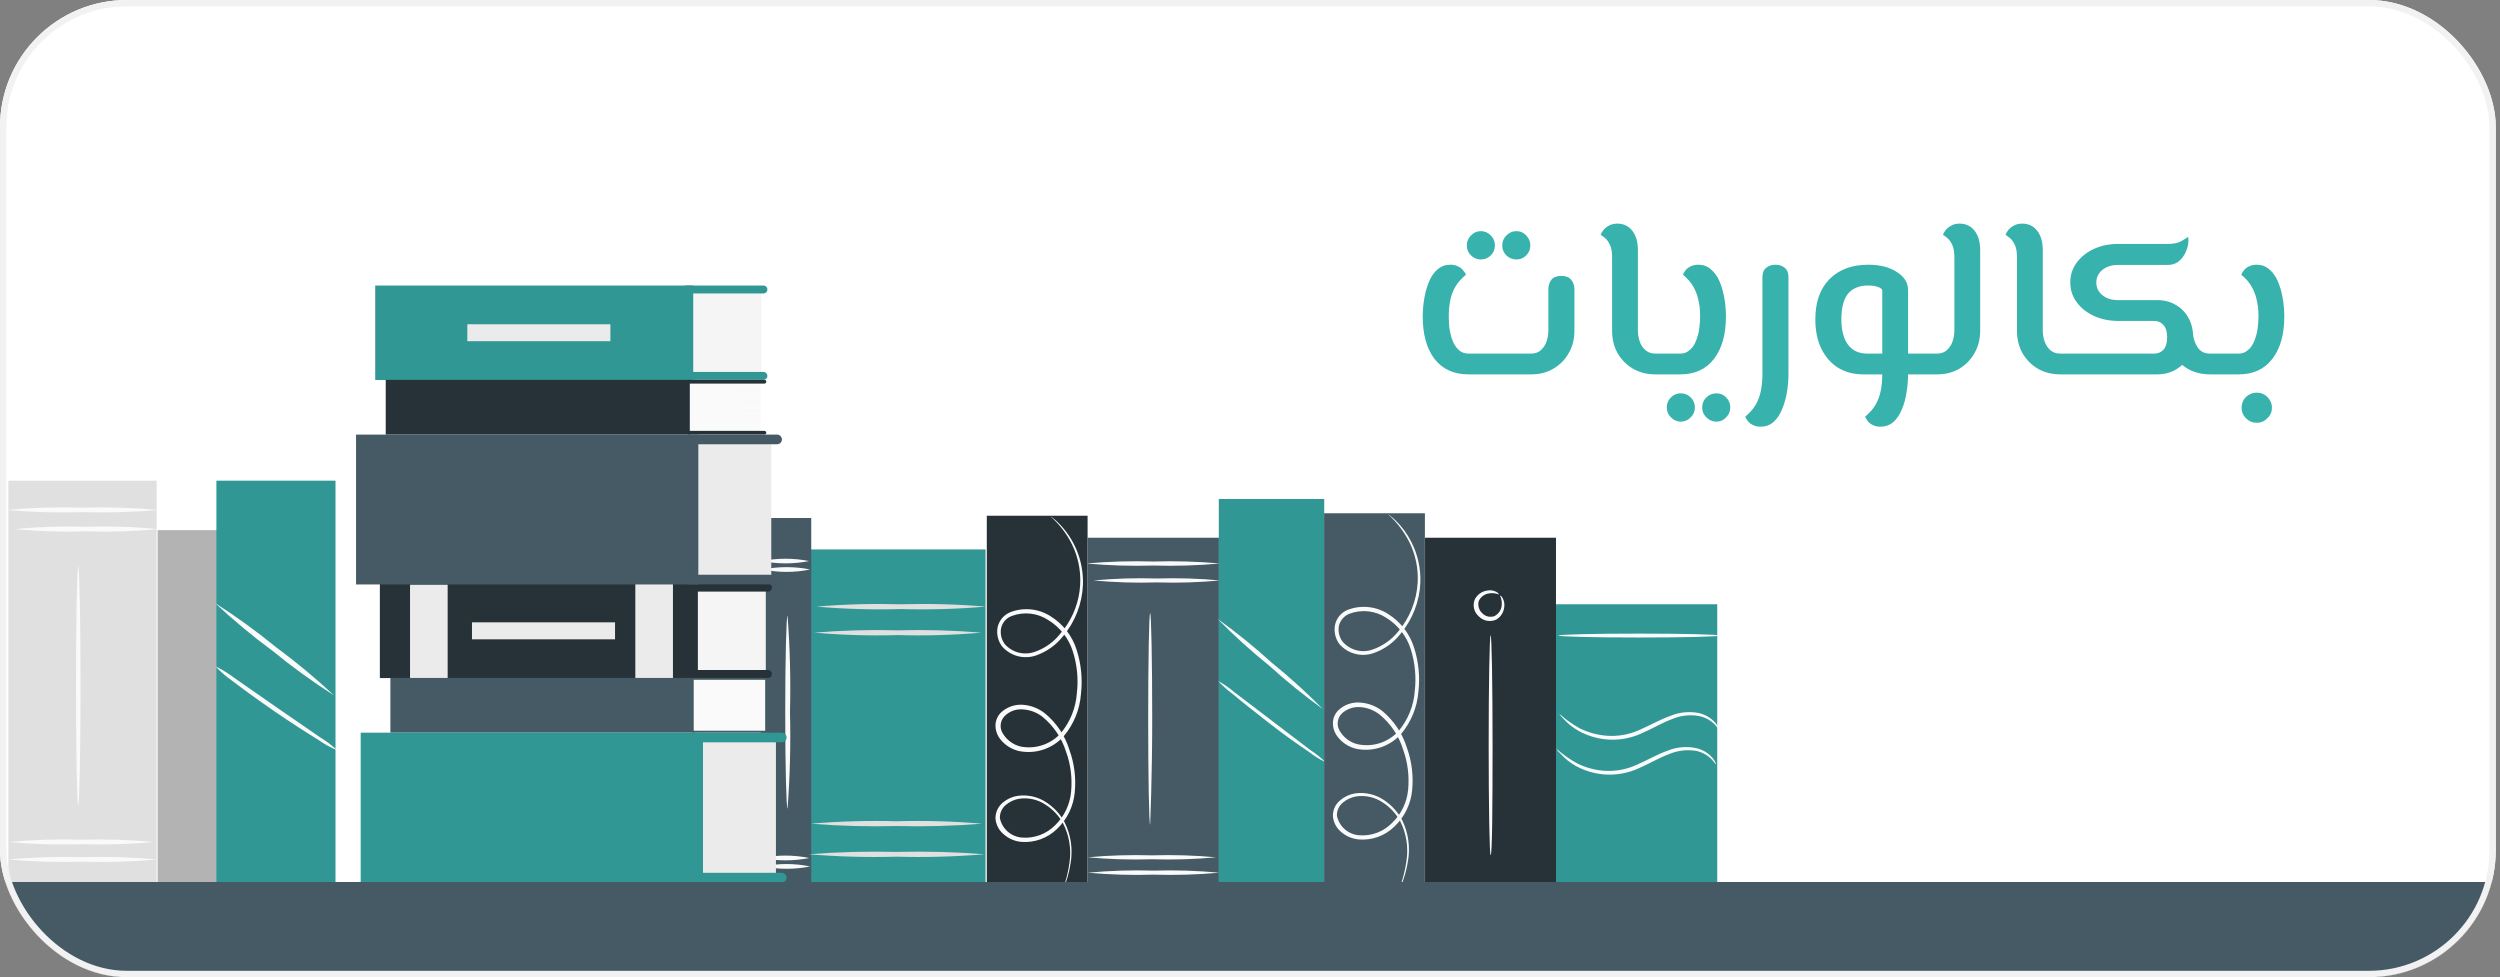 <svg width="394" height="154" viewBox="0 0 394 154" fill="none" xmlns="http://www.w3.org/2000/svg">
<rect x="0" y="0" width="394" height="154" fill="#808080" stroke="none"/>
<g clip-path="url(#clip0_189_6319)">
<rect width="393.333" height="154" rx="20" fill="white"/>
<g opacity="0.2">
<path d="M127.736 140.745H155.307V86.603H127.736V140.745Z" fill="black"/>
</g>
<path d="M127.737 140.753H155.308V86.611H127.737V140.753Z" fill="#319795"/>
<path d="M244.453 140.349H270.638V95.237H244.453V140.349Z" fill="#319795"/>
<path d="M171.423 141.06H192.102V84.742H171.423V141.06Z" fill="#455A64"/>
<path d="M171.192 88.803C174.7 88.493 178.223 88.39 181.743 88.495C185.264 88.39 188.787 88.493 192.295 88.803C188.787 89.125 185.264 89.234 181.743 89.13C178.223 89.234 174.7 89.125 171.192 88.803Z" fill="#FAFAFA"/>
<path d="M172.328 91.479C175.649 91.17 178.987 91.067 182.321 91.171C185.649 91.067 188.979 91.17 192.294 91.479C188.979 91.789 185.649 91.892 182.321 91.787C178.987 91.892 175.649 91.789 172.328 91.479Z" fill="#FAFAFA"/>
<path d="M181.263 129.969C181.089 129.969 180.955 122.499 180.955 113.295C180.955 104.092 181.089 96.641 181.263 96.641C181.436 96.641 181.59 104.092 181.59 113.295C181.59 122.499 181.263 129.969 181.263 129.969Z" fill="#FAFAFA"/>
<path d="M171.423 135.111C174.79 134.802 178.172 134.699 181.551 134.803C184.923 134.699 188.299 134.802 191.659 135.111C188.299 135.421 184.923 135.524 181.551 135.419C178.172 135.524 174.79 135.421 171.423 135.111Z" fill="#FAFAFA"/>
<path d="M171.423 137.538C174.873 137.215 178.338 137.106 181.801 137.21C185.264 137.106 188.73 137.215 192.179 137.538C188.729 137.847 185.264 137.95 181.801 137.846C178.339 137.95 174.873 137.847 171.423 137.538Z" fill="#FAFAFA"/>
<path d="M192.083 141.06H208.699V78.638H192.083V141.06Z" fill="#319795"/>
<path d="M191.986 107.325C192.899 107.825 193.757 108.419 194.547 109.097L200.516 113.64L206.504 118.204C207.368 118.764 208.174 119.409 208.91 120.129C207.969 119.673 207.078 119.118 206.253 118.473C204.655 117.395 202.403 115.835 200.15 114.064C197.897 112.293 195.722 110.618 194.258 109.366C193.434 108.764 192.673 108.081 191.986 107.325Z" fill="#FAFAFA"/>
<path d="M191.909 97.546C194.869 99.672 197.704 101.967 200.4 104.42C203.234 106.708 205.934 109.157 208.487 111.755C205.531 109.623 202.697 107.328 199.996 104.882C197.156 102.6 194.456 100.15 191.909 97.546Z" fill="#FAFAFA"/>
<path d="M119.9 141.098H127.852L127.852 81.642H119.9V141.098Z" fill="#455A64"/>
<path d="M120.247 89.747C122.697 90.26 125.228 90.26 127.679 89.747C125.225 89.259 122.7 89.259 120.247 89.747Z" fill="#FAFAFA"/>
<path d="M120.074 88.422C122.534 88.91 125.065 88.91 127.525 88.422C125.065 87.935 122.534 87.935 120.074 88.422Z" fill="#FAFAFA"/>
<path d="M120.247 136.555C122.7 137.043 125.225 137.043 127.679 136.555C125.228 136.042 122.697 136.042 120.247 136.555Z" fill="#FAFAFA"/>
<path d="M120.074 135.225C122.534 135.713 125.065 135.713 127.525 135.225C125.068 134.711 122.531 134.711 120.074 135.225Z" fill="#FAFAFA"/>
<path d="M124.117 127.445C124.501 122.384 124.63 117.307 124.502 112.234C124.629 107.161 124.501 102.084 124.117 97.023C123.924 97.023 123.751 103.839 123.751 112.234C123.751 120.629 123.924 127.445 124.117 127.445Z" fill="#FAFAFA"/>
<path d="M155.52 140.731H171.405V81.275H155.52V140.731Z" fill="#263238"/>
<path d="M166.918 141.48C166.918 141.48 166.918 141.384 167.11 141.172C167.303 140.96 167.38 140.614 167.553 140.171C168.108 138.884 168.496 137.532 168.708 136.147C169.119 133.922 168.795 131.625 167.784 129.601C167.118 128.351 166.152 127.286 164.973 126.501C163.633 125.584 161.999 125.199 160.391 125.423C159.516 125.555 158.696 125.928 158.022 126.501C157.657 126.81 157.366 127.197 157.169 127.634C156.973 128.07 156.876 128.545 156.887 129.023C156.93 129.514 157.074 129.992 157.309 130.425C157.545 130.859 157.866 131.24 158.254 131.545C159.014 132.192 159.955 132.589 160.949 132.681C161.981 132.763 163.018 132.623 163.991 132.271C164.963 131.919 165.85 131.363 166.59 130.64C168.191 129.117 169.183 127.064 169.382 124.864C169.604 122.616 169.321 120.347 168.554 118.222C167.866 115.96 166.527 113.951 164.704 112.445C163.724 111.657 162.53 111.18 161.276 111.078C160.623 111.02 159.965 111.104 159.347 111.323C158.729 111.543 158.166 111.892 157.695 112.349C157.201 112.872 156.914 113.556 156.887 114.275C156.872 114.956 157.06 115.626 157.426 116.2C158.178 117.312 159.329 118.091 160.641 118.376C161.908 118.624 163.218 118.541 164.443 118.132C165.668 117.724 166.766 117.005 167.63 116.046C169.226 114.157 170.183 111.812 170.364 109.346C170.631 107.006 170.394 104.636 169.671 102.395C168.978 100.203 167.523 98.332 165.57 97.119C164.644 96.527 163.593 96.159 162.5 96.045C161.406 95.932 160.302 96.075 159.274 96.465C158.755 96.665 158.295 96.992 157.935 97.416C157.576 97.84 157.328 98.347 157.214 98.891C157.122 99.41 157.137 99.944 157.26 100.457C157.383 100.97 157.609 101.453 157.926 101.875C158.575 102.619 159.431 103.153 160.384 103.407C161.338 103.66 162.346 103.623 163.279 103.3C164.945 102.717 166.414 101.676 167.515 100.296C169.442 98.007 170.553 95.142 170.672 92.152C170.733 90.326 170.412 88.508 169.729 86.814C169.046 85.119 168.016 83.586 166.706 82.313C166.445 82.059 166.168 81.821 165.878 81.601C165.686 81.466 165.589 81.389 165.57 81.408C166.978 82.641 168.13 84.139 168.959 85.817C170.071 88.1 170.481 90.66 170.138 93.175C169.796 95.691 168.715 98.048 167.033 99.95C165.997 101.24 164.615 102.209 163.048 102.741C162.231 103.026 161.348 103.061 160.511 102.842C159.674 102.622 158.922 102.158 158.35 101.509C158.087 101.154 157.9 100.749 157.8 100.318C157.701 99.887 157.691 99.441 157.772 99.006C157.864 98.569 158.066 98.163 158.359 97.826C158.653 97.489 159.027 97.232 159.447 97.081C160.393 96.724 161.41 96.597 162.414 96.711C163.419 96.825 164.382 97.176 165.223 97.736C167.057 98.855 168.424 100.598 169.074 102.645C169.76 104.788 169.977 107.054 169.71 109.288C169.54 111.594 168.651 113.79 167.168 115.565C166.388 116.422 165.402 117.065 164.303 117.432C163.204 117.8 162.03 117.879 160.891 117.663C159.758 117.404 158.77 116.713 158.138 115.738C157.822 115.312 157.668 114.788 157.703 114.258C157.738 113.729 157.961 113.23 158.331 112.85C158.716 112.466 159.182 112.173 159.695 111.993C160.208 111.813 160.755 111.751 161.296 111.81C162.407 111.892 163.467 112.308 164.338 113.004C166.055 114.423 167.326 116.309 167.996 118.433C168.736 120.458 169.013 122.623 168.805 124.768C168.629 126.789 167.726 128.677 166.263 130.082C165.597 130.75 164.795 131.268 163.911 131.6C163.028 131.932 162.083 132.071 161.142 132.007C160.291 131.96 159.479 131.633 158.835 131.075C158.19 130.518 157.749 129.762 157.58 128.927C157.569 128.536 157.646 128.148 157.806 127.791C157.966 127.434 158.205 127.118 158.504 126.867C159.103 126.357 159.828 126.018 160.603 125.885C162.079 125.661 163.586 126.005 164.819 126.847C165.951 127.576 166.885 128.575 167.534 129.755C168.531 131.693 168.882 133.899 168.535 136.051C168.346 137.418 168.01 138.76 167.534 140.056C167.091 141.018 166.899 141.48 166.918 141.48Z" fill="#FAFAFA"/>
<path d="M128.68 95.601C133.11 95.985 137.558 96.114 142.003 95.986C146.455 96.114 150.91 95.986 155.346 95.601C150.909 95.23 146.454 95.108 142.003 95.236C137.559 95.108 133.111 95.23 128.68 95.601Z" fill="#E0E0E0"/>
<path d="M128.333 99.704C132.712 100.088 137.109 100.217 141.503 100.089C145.896 100.217 150.294 100.088 154.672 99.704C150.292 99.344 145.896 99.222 141.503 99.338C137.109 99.222 132.713 99.344 128.333 99.704Z" fill="#E0E0E0"/>
<path d="M127.448 134.629C132.058 135.013 136.686 135.142 141.311 135.014C145.935 135.142 150.563 135.013 155.173 134.629C150.562 134.269 145.935 134.147 141.311 134.263C136.686 134.147 132.059 134.269 127.448 134.629Z" fill="#E0E0E0"/>
<path d="M127.814 129.816C132.297 130.174 136.796 130.296 141.292 130.182C145.788 130.296 150.286 130.174 154.769 129.816C150.288 129.433 145.788 129.304 141.292 129.431C136.795 129.304 132.296 129.433 127.814 129.816Z" fill="#E0E0E0"/>
<path d="M208.68 140.349H224.564V80.893H208.68V140.349Z" fill="#455A64"/>
<path d="M220.097 141.114C220.174 141.013 220.239 140.903 220.289 140.787C220.405 140.575 220.54 140.228 220.732 139.786C221.281 138.497 221.669 137.145 221.888 135.761C222.287 133.537 221.963 131.242 220.963 129.215C220.292 127.969 219.327 126.905 218.152 126.115C216.812 125.198 215.178 124.814 213.57 125.037C212.694 125.176 211.874 125.556 211.202 126.135C210.833 126.436 210.538 126.819 210.341 127.253C210.144 127.687 210.05 128.161 210.066 128.638C210.107 129.127 210.248 129.604 210.48 130.037C210.712 130.471 211.029 130.853 211.413 131.16C212.183 131.804 213.129 132.2 214.128 132.296C215.16 132.384 216.199 132.247 217.173 131.894C218.147 131.542 219.033 130.983 219.77 130.255C221.374 128.735 222.367 126.68 222.561 124.479C222.773 122.237 222.49 119.976 221.734 117.855C221.028 115.602 219.692 113.597 217.883 112.079C216.894 111.296 215.694 110.826 214.436 110.731C213.787 110.666 213.132 110.744 212.516 110.96C211.9 111.177 211.34 111.526 210.874 111.983C210.376 112.502 210.087 113.189 210.066 113.908C210.049 114.59 210.237 115.26 210.605 115.834C211.352 116.954 212.505 117.741 213.82 118.029C215.089 118.273 216.399 118.185 217.624 117.774C218.849 117.362 219.946 116.641 220.809 115.68C222.399 113.787 223.355 111.444 223.543 108.979C223.809 106.646 223.573 104.282 222.85 102.048C222.161 99.849 220.706 97.97 218.749 96.753C217.821 96.159 216.766 95.79 215.669 95.677C214.573 95.563 213.465 95.707 212.434 96.099C211.916 96.297 211.457 96.624 211.1 97.048C210.743 97.472 210.5 97.98 210.393 98.525C210.298 99.047 210.312 99.584 210.435 100.101C210.558 100.618 210.786 101.104 211.105 101.528C211.758 102.267 212.615 102.795 213.568 103.045C214.521 103.296 215.527 103.257 216.458 102.934C218.12 102.363 219.584 101.327 220.675 99.949C222.613 97.658 223.731 94.785 223.851 91.786C223.925 89.546 223.422 87.324 222.388 85.336C221.75 84.079 220.903 82.94 219.885 81.966C219.625 81.711 219.348 81.473 219.057 81.254C218.865 81.1 218.768 81.023 218.749 81.042C220.135 82.291 221.277 83.786 222.119 85.451C223.087 87.41 223.537 89.584 223.428 91.766C223.276 94.653 222.172 97.409 220.289 99.603C219.243 100.878 217.863 101.838 216.304 102.375C215.487 102.66 214.604 102.695 213.767 102.476C212.93 102.256 212.178 101.792 211.606 101.143C211.338 100.79 211.147 100.385 211.045 99.954C210.942 99.523 210.93 99.076 211.009 98.64C211.111 98.204 211.319 97.8 211.615 97.465C211.91 97.129 212.284 96.871 212.703 96.715C213.65 96.362 214.666 96.238 215.67 96.352C216.673 96.466 217.636 96.814 218.48 97.369C220.313 98.497 221.68 100.247 222.33 102.298C223.008 104.436 223.225 106.694 222.966 108.922C222.796 111.228 221.907 113.424 220.424 115.198C219.63 116.081 218.618 116.739 217.489 117.107C216.361 117.476 215.155 117.541 213.993 117.297C212.866 117.037 211.884 116.346 211.259 115.372C210.945 114.947 210.789 114.424 210.821 113.896C210.853 113.368 211.069 112.868 211.433 112.484C211.828 112.109 212.299 111.823 212.813 111.643C213.328 111.464 213.874 111.396 214.417 111.444C215.527 111.529 216.587 111.945 217.459 112.638C219.18 114.062 220.45 115.955 221.117 118.086C221.847 120.107 222.123 122.263 221.926 124.402C221.749 126.426 220.838 128.316 219.365 129.716C218.705 130.388 217.907 130.908 217.026 131.241C216.145 131.573 215.202 131.71 214.263 131.641C213.412 131.594 212.601 131.266 211.956 130.709C211.312 130.151 210.87 129.396 210.701 128.561C210.686 128.169 210.761 127.78 210.922 127.422C211.082 127.065 211.323 126.749 211.625 126.5C212.22 125.996 212.937 125.657 213.705 125.518C215.187 125.294 216.7 125.638 217.941 126.481C219.068 127.215 220 128.213 220.655 129.388C221.644 131.329 221.994 133.533 221.656 135.684C221.467 137.058 221.131 138.407 220.655 139.709C220.27 140.633 220.078 141.095 220.097 141.114Z" fill="#FAFAFA"/>
<path d="M224.583 140.349H245.223V84.743H224.583V140.349Z" fill="#263238"/>
<path d="M245.724 112.464C246.725 113.374 247.83 114.163 249.017 114.813C250.32 115.446 251.731 115.831 253.175 115.949C254.936 116.089 256.704 115.784 258.316 115.063C260.068 114.312 261.666 113.369 263.284 112.811C264.709 112.221 266.279 112.074 267.789 112.387C268.8 112.626 269.71 113.179 270.388 113.966C270.85 114.543 270.927 114.967 270.889 114.967C270.674 114.678 270.443 114.401 270.196 114.139C269.508 113.456 268.628 112.999 267.674 112.83C266.254 112.592 264.795 112.772 263.476 113.35C261.936 113.908 260.376 114.871 258.566 115.641C256.857 116.402 254.98 116.707 253.118 116.527C251.605 116.382 250.137 115.93 248.805 115.198C247.902 114.693 247.089 114.043 246.398 113.273C246.133 113.04 245.905 112.767 245.724 112.464Z" fill="#FAFAFA"/>
<path d="M245.262 117.977C246.267 118.876 247.371 119.658 248.554 120.306C249.847 120.953 251.253 121.345 252.694 121.462C254.461 121.603 256.235 121.298 257.854 120.576C259.606 119.825 261.204 118.862 262.821 118.304C264.243 117.725 265.805 117.584 267.307 117.9C268.329 118.127 269.248 118.682 269.926 119.478C270.388 120.056 270.465 120.46 270.427 120.48C270.212 120.19 269.98 119.914 269.733 119.652C269.048 118.961 268.168 118.498 267.211 118.323C265.789 118.107 264.335 118.294 263.014 118.862C261.473 119.421 259.914 120.383 258.104 121.153C256.392 121.904 254.517 122.209 252.655 122.039C251.143 121.889 249.677 121.437 248.342 120.711C247.44 120.206 246.626 119.555 245.936 118.785C245.67 118.552 245.443 118.28 245.262 117.977Z" fill="#FAFAFA"/>
<path d="M245.608 100.164C245.608 99.99 251.385 99.856 258.297 99.856C265.209 99.856 271.004 99.99 271.004 100.164C271.004 100.337 265.228 100.472 258.297 100.472C251.365 100.472 245.608 100.337 245.608 100.164Z" fill="#FAFAFA"/>
<path d="M236.251 93.692C235.681 93.47 235.057 93.423 234.46 93.557C234.155 93.633 233.87 93.776 233.627 93.976C233.384 94.176 233.189 94.428 233.055 94.713C232.96 95.052 232.96 95.411 233.055 95.751C233.15 96.09 233.336 96.397 233.594 96.638C233.835 96.894 234.146 97.074 234.488 97.156C234.83 97.238 235.188 97.218 235.519 97.1C235.8 96.956 236.045 96.751 236.238 96.502C236.431 96.252 236.567 95.964 236.636 95.656C236.747 95.05 236.666 94.424 236.405 93.865C236.405 93.865 236.617 93.865 236.809 94.25C237.063 94.7 237.152 95.225 237.06 95.733C237.015 96.131 236.876 96.513 236.655 96.848C236.434 97.183 236.138 97.46 235.789 97.658C235.335 97.863 234.829 97.922 234.34 97.829C233.851 97.737 233.402 97.495 233.055 97.138C232.68 96.812 232.419 96.375 232.308 95.891C232.197 95.407 232.243 94.9 232.439 94.443C232.628 94.078 232.901 93.764 233.236 93.526C233.571 93.288 233.957 93.134 234.364 93.076C234.868 92.967 235.394 93.042 235.847 93.288C236.174 93.499 236.27 93.673 236.251 93.692Z" fill="#FAFAFA"/>
<path d="M234.922 134.782C234.749 134.782 234.614 126.984 234.614 117.453C234.614 107.923 234.749 100.125 234.922 100.125C235.095 100.125 235.23 107.827 235.23 117.453C235.23 127.08 235.172 134.782 234.922 134.782Z" fill="#FAFAFA"/>
<g opacity="0.3">
<path d="M24.844 139.445H34.24L34.24 83.551H24.844L24.844 139.445Z" fill="black"/>
</g>
<path d="M1.315 139.444H24.689L24.689 75.752H1.315L1.315 139.444Z" fill="#E0E0E0"/>
<path d="M1.046 80.37C5.014 80.01 9 79.888 12.983 80.004C16.966 79.889 20.952 80.011 24.921 80.37C20.952 80.717 16.966 80.832 12.983 80.717C9.001 80.833 5.015 80.717 1.046 80.37Z" fill="#FAFAFA"/>
<path d="M2.335 83.392C6.084 83.022 9.853 82.899 13.618 83.026C17.39 82.899 21.165 83.021 24.92 83.392C21.163 83.739 17.389 83.854 13.618 83.739C9.854 83.854 6.086 83.738 2.335 83.392Z" fill="#FAFAFA"/>
<path d="M12.329 126.927C12.136 126.927 11.982 118.494 11.982 108.097C11.982 97.7 12.136 89.247 12.329 89.247C12.521 89.247 12.694 97.68 12.694 108.097C12.694 118.513 12.521 126.927 12.329 126.927Z" fill="#FAFAFA"/>
<path d="M1.315 132.7C5.116 132.341 8.936 132.218 12.752 132.334C16.568 132.218 20.388 132.341 24.189 132.7C20.387 133.047 16.568 133.163 12.752 133.047C8.936 133.163 5.117 133.047 1.315 132.7Z" fill="#FAFAFA"/>
<path d="M1.315 135.458C5.213 135.099 9.129 134.977 13.041 135.092C16.953 134.976 20.869 135.098 24.767 135.458C20.868 135.805 16.953 135.921 13.041 135.805C9.129 135.92 5.214 135.805 1.315 135.458Z" fill="#FAFAFA"/>
<path d="M34.104 139.444H52.877L52.877 75.752H34.104L34.104 139.444Z" fill="#319795"/>
<path d="M33.97 105.015C34.996 105.514 35.97 106.114 36.878 106.805L43.655 111.522C46.196 113.255 48.468 114.834 50.413 116.182C51.394 116.771 52.31 117.462 53.147 118.242C52.086 117.808 51.078 117.252 50.144 116.586C48.353 115.489 45.908 113.929 43.251 112.1C40.593 110.271 38.264 108.577 36.589 107.287C35.634 106.629 34.756 105.867 33.97 105.015Z" fill="#FAFAFA"/>
<path d="M33.893 95.041C37.236 97.172 40.451 99.5 43.52 102.011C46.708 104.359 49.755 106.892 52.646 109.597C49.302 107.466 46.088 105.138 43.019 102.627C39.831 100.279 36.783 97.746 33.893 95.041Z" fill="#FAFAFA"/>
<path d="M120.689 92.828H109.599V106.017H120.689V92.828Z" fill="#F5F5F5"/>
<path d="M109.985 91.982H59.867V106.866H109.985V91.982Z" fill="#263238"/>
<path d="M121.036 93.234H108.636V91.982H121.036C121.199 91.982 121.356 92.047 121.471 92.163C121.587 92.278 121.652 92.435 121.652 92.599C121.654 92.681 121.64 92.763 121.611 92.84C121.581 92.917 121.536 92.987 121.478 93.047C121.421 93.106 121.352 93.153 121.276 93.185C121.2 93.217 121.118 93.234 121.036 93.234Z" fill="#263238"/>
<path d="M121.036 106.848H108.636V105.597H121.036C121.118 105.597 121.2 105.613 121.276 105.645C121.352 105.677 121.421 105.725 121.478 105.784C121.536 105.843 121.581 105.913 121.611 105.99C121.64 106.067 121.654 106.15 121.652 106.232C121.652 106.395 121.587 106.552 121.471 106.668C121.356 106.783 121.199 106.848 121.036 106.848Z" fill="#263238"/>
<path d="M106.056 91.982H100.126V106.866H106.056V91.982Z" fill="#EBEBEB"/>
<path d="M70.552 92.133H64.622V107.016H70.552V92.133Z" fill="#EBEBEB"/>
<path d="M96.93 98.084H74.384V100.76H96.93V98.084Z" fill="#EBEBEB"/>
<path d="M109.445 106.846H61.522V115.471H109.445V106.846Z" fill="#455A64"/>
<path d="M109.099 107.443H121.209C121.288 107.438 121.361 107.403 121.415 107.346C121.468 107.289 121.498 107.213 121.498 107.134C121.498 107.058 121.468 106.984 121.414 106.93C121.359 106.876 121.286 106.846 121.209 106.846H109.099V107.443Z" fill="#455A64"/>
<path d="M109.099 115.469H121.209C121.286 115.469 121.359 115.439 121.414 115.385C121.468 115.33 121.498 115.257 121.498 115.18C121.498 115.104 121.468 115.03 121.414 114.976C121.359 114.922 121.286 114.892 121.209 114.892H109.099V115.469Z" fill="#455A64"/>
<path d="M120.593 111.715C120.593 111.715 118.09 111.715 115.009 111.715C111.929 111.715 109.445 111.715 109.445 111.715C109.445 111.715 111.948 111.715 115.009 111.715C118.071 111.715 120.593 111.677 120.593 111.715Z" fill="#E0E0E0"/>
<path d="M122.287 116.244H110.792V138.02H122.287V116.244Z" fill="#EBEBEB"/>
<path d="M110.793 115.468H56.843V139.092H110.793V115.468Z" fill="#319795"/>
<path d="M123.192 139.075H109.33V137.554H123.192C123.397 137.554 123.593 137.635 123.737 137.779C123.881 137.924 123.963 138.12 123.963 138.324C123.963 138.424 123.943 138.523 123.904 138.616C123.865 138.708 123.808 138.792 123.736 138.862C123.664 138.932 123.579 138.987 123.486 139.023C123.392 139.06 123.293 139.077 123.192 139.075Z" fill="#319795"/>
<path d="M123.192 116.989H109.33V115.468H123.192C123.397 115.468 123.593 115.549 123.737 115.693C123.881 115.838 123.963 116.034 123.963 116.238C123.963 116.338 123.943 116.437 123.904 116.53C123.865 116.622 123.808 116.706 123.736 116.776C123.664 116.846 123.579 116.901 123.486 116.937C123.392 116.974 123.293 116.991 123.192 116.989Z" fill="#319795"/>
<path d="M119.977 45.851H108.887V59.039H119.977V45.851Z" fill="#F5F5F5"/>
<path d="M109.253 45H59.135V59.883H109.253V45Z" fill="#319795"/>
<path d="M120.304 46.252H107.923V45H120.304C120.386 44.998 120.468 45.012 120.545 45.041C120.622 45.071 120.692 45.116 120.752 45.174C120.811 45.231 120.858 45.3 120.89 45.376C120.922 45.452 120.939 45.534 120.939 45.616C120.939 45.7 120.923 45.782 120.891 45.86C120.859 45.937 120.812 46.007 120.753 46.066C120.694 46.125 120.624 46.172 120.547 46.203C120.47 46.235 120.387 46.252 120.304 46.252Z" fill="#319795"/>
<path d="M120.304 59.866H107.923V58.614H120.304C120.472 58.614 120.634 58.681 120.753 58.8C120.872 58.919 120.939 59.081 120.939 59.25C120.939 59.332 120.922 59.414 120.89 59.49C120.858 59.566 120.811 59.635 120.752 59.692C120.692 59.75 120.622 59.795 120.545 59.825C120.468 59.854 120.386 59.868 120.304 59.866Z" fill="#319795"/>
<path d="M96.199 51.102H73.653V53.778H96.199V51.102Z" fill="#EBEBEB"/>
<path d="M119.862 60.154H108.598V68.183H119.862V60.154Z" fill="#FAFAFA"/>
<path d="M108.713 59.863H60.79V68.489H108.713V59.863Z" fill="#263238"/>
<path d="M108.367 60.46H120.478C120.556 60.455 120.63 60.421 120.683 60.363C120.737 60.306 120.767 60.231 120.767 60.152C120.767 60.075 120.736 60.002 120.682 59.948C120.628 59.894 120.554 59.863 120.478 59.863H108.367V60.46Z" fill="#263238"/>
<path d="M108.367 68.487H120.478C120.554 68.487 120.628 68.456 120.682 68.402C120.736 68.348 120.767 68.275 120.767 68.198C120.767 68.121 120.736 68.048 120.682 67.994C120.628 67.94 120.554 67.909 120.478 67.909H108.367V68.487Z" fill="#263238"/>
<path d="M119.861 61.696C119.861 61.696 117.358 61.696 114.297 61.696C111.235 61.696 108.713 61.696 108.713 61.696C108.713 61.696 111.216 61.696 114.297 61.696C117.377 61.696 119.861 61.657 119.861 61.696Z" fill="#E0E0E0"/>
<path d="M119.861 63.214C119.861 63.214 117.358 63.214 114.297 63.214C111.235 63.214 108.713 63.214 108.713 63.214C108.713 63.214 111.216 63.214 114.297 63.214C117.377 63.214 119.861 63.176 119.861 63.214Z" fill="#E0E0E0"/>
<path d="M119.861 64.739C119.861 64.739 117.358 64.739 114.297 64.739C111.235 64.739 108.713 64.739 108.713 64.739C108.713 64.739 111.216 64.739 114.297 64.739C117.377 64.739 119.861 64.7 119.861 64.739Z" fill="#E0E0E0"/>
<path d="M121.556 69.262H110.062V91.038H121.556V69.262Z" fill="#EBEBEB"/>
<path d="M110.062 68.491H56.112V92.116H110.062V68.491Z" fill="#455A64"/>
<path d="M122.461 92.098H108.598V90.577H122.461C122.562 90.577 122.662 90.597 122.756 90.636C122.849 90.674 122.934 90.731 123.006 90.803C123.077 90.874 123.134 90.959 123.172 91.053C123.211 91.146 123.231 91.246 123.231 91.347C123.231 91.448 123.211 91.547 123.172 91.639C123.133 91.732 123.076 91.815 123.004 91.885C122.933 91.955 122.848 92.01 122.754 92.047C122.661 92.083 122.561 92.101 122.461 92.098Z" fill="#455A64"/>
<path d="M122.461 70.012H108.598V68.491H122.461C122.665 68.491 122.861 68.572 123.006 68.717C123.15 68.861 123.231 69.057 123.231 69.261C123.231 69.362 123.211 69.461 123.172 69.553C123.133 69.646 123.076 69.729 123.004 69.799C122.933 69.869 122.848 69.924 122.754 69.961C122.661 69.997 122.561 70.015 122.461 70.012Z" fill="#455A64"/>
<path d="M406.333 139H0.333V154H406.333V139Z" fill="#455A64"/>
<path d="M120.593 107.132H109.33V115.161H120.593V107.132Z" fill="#FAFAFA"/>
<path d="M231.388 59C229.132 59 227.368 58.196 226.096 56.588C224.848 54.956 224.224 52.724 224.224 49.892C224.224 48.908 224.308 47.936 224.476 46.976C224.644 46.016 224.896 45.14 225.232 44.348C225.568 43.556 226.012 42.92 226.564 42.44C227.14 41.96 227.812 41.72 228.58 41.72C229.084 41.72 229.504 41.816 229.84 42.008C230.176 42.176 230.44 42.392 230.632 42.656C230.848 42.896 230.98 43.112 231.028 43.304C230.356 43.856 229.816 44.456 229.408 45.104C229.024 45.752 228.748 46.46 228.58 47.228C228.412 47.996 228.328 48.86 228.328 49.82C228.328 50.372 228.352 50.936 228.4 51.512C228.472 52.064 228.58 52.592 228.724 53.096C228.868 53.6 229.06 54.044 229.3 54.428C229.54 54.812 229.828 55.124 230.164 55.364C230.524 55.604 230.932 55.724 231.388 55.724H241.324C241.948 55.724 242.452 55.544 242.836 55.184C243.244 54.824 243.544 54.368 243.736 53.816C243.928 53.24 244.024 52.676 244.024 52.124V45.608C244.024 45.008 244.18 44.504 244.492 44.096C244.828 43.688 245.356 43.484 246.076 43.484C246.772 43.484 247.288 43.688 247.624 44.096C247.96 44.504 248.128 45.008 248.128 45.608V52.124C248.128 53.444 247.828 54.62 247.228 55.652C246.652 56.684 245.848 57.5 244.816 58.1C243.808 58.7 242.644 59 241.324 59H231.388ZM238.984 40.892C238.384 40.892 237.856 40.676 237.4 40.244C236.968 39.812 236.752 39.296 236.752 38.696C236.752 38.072 236.968 37.544 237.4 37.112C237.856 36.656 238.384 36.428 238.984 36.428C239.608 36.428 240.124 36.656 240.532 37.112C240.964 37.544 241.18 38.072 241.18 38.696C241.18 39.296 240.964 39.812 240.532 40.244C240.124 40.676 239.608 40.892 238.984 40.892ZM233.368 40.892C232.792 40.892 232.276 40.676 231.82 40.244C231.388 39.812 231.172 39.296 231.172 38.696C231.172 38.072 231.388 37.544 231.82 37.112C232.252 36.656 232.768 36.428 233.368 36.428C233.992 36.428 234.52 36.656 234.952 37.112C235.384 37.544 235.6 38.072 235.6 38.696C235.6 39.296 235.384 39.812 234.952 40.244C234.52 40.676 233.992 40.892 233.368 40.892ZM260.87 59C259.55 59 258.374 58.7 257.342 58.1C256.334 57.5 255.53 56.684 254.93 55.652C254.354 54.62 254.066 53.444 254.066 52.124V40.532C254.066 39.716 253.958 39.08 253.742 38.624C253.526 38.144 253.274 37.784 252.986 37.544C252.698 37.304 252.458 37.124 252.266 37.004C252.314 36.836 252.434 36.62 252.626 36.356C252.818 36.068 253.106 35.816 253.49 35.6C253.874 35.36 254.354 35.24 254.93 35.24C255.53 35.24 256.07 35.396 256.55 35.708C257.03 36.02 257.414 36.488 257.702 37.112C257.99 37.736 258.134 38.504 258.134 39.416V52.124C258.134 52.676 258.23 53.24 258.422 53.816C258.614 54.368 258.914 54.824 259.322 55.184C259.73 55.544 260.246 55.724 260.87 55.724H261.878V59H260.87ZM261.878 59V55.724C262.166 55.724 262.358 55.868 262.454 56.156C262.55 56.444 262.598 56.84 262.598 57.344C262.598 57.848 262.55 58.256 262.454 58.568C262.358 58.856 262.166 59 261.878 59ZM261.892 59V55.724H264.844C265.3 55.724 265.696 55.604 266.032 55.364C266.392 55.124 266.692 54.812 266.932 54.428C267.172 54.044 267.364 53.6 267.508 53.096C267.676 52.592 267.784 52.064 267.832 51.512C267.904 50.936 267.94 50.372 267.94 49.82C267.94 48.86 267.844 47.996 267.652 47.228C267.484 46.46 267.208 45.752 266.824 45.104C266.44 44.456 265.912 43.856 265.24 43.304C265.288 43.112 265.408 42.896 265.6 42.656C265.792 42.392 266.056 42.176 266.392 42.008C266.752 41.816 267.172 41.72 267.652 41.72C268.42 41.72 269.08 41.96 269.632 42.44C270.208 42.92 270.664 43.556 271 44.348C271.336 45.14 271.588 46.016 271.756 46.976C271.924 47.936 272.008 48.908 272.008 49.892C272.008 52.724 271.372 54.956 270.1 56.588C268.852 58.196 267.1 59 264.844 59H261.892ZM261.892 59C261.628 59 261.448 58.856 261.352 58.568C261.232 58.256 261.172 57.848 261.172 57.344C261.172 56.84 261.232 56.444 261.352 56.156C261.448 55.868 261.628 55.724 261.892 55.724V59ZM270.496 66.452C269.896 66.452 269.368 66.224 268.912 65.768C268.48 65.336 268.264 64.82 268.264 64.22C268.264 63.596 268.48 63.068 268.912 62.636C269.368 62.204 269.896 61.988 270.496 61.988C271.12 61.988 271.636 62.204 272.044 62.636C272.476 63.068 272.692 63.596 272.692 64.22C272.692 64.82 272.476 65.336 272.044 65.768C271.636 66.224 271.12 66.452 270.496 66.452ZM264.88 66.452C264.304 66.452 263.788 66.224 263.332 65.768C262.9 65.336 262.684 64.82 262.684 64.22C262.684 63.596 262.9 63.068 263.332 62.636C263.764 62.204 264.28 61.988 264.88 61.988C265.504 61.988 266.032 62.204 266.464 62.636C266.896 63.068 267.112 63.596 267.112 64.22C267.112 64.82 266.896 65.336 266.464 65.768C266.032 66.224 265.504 66.452 264.88 66.452ZM277.469 67.244C276.965 67.244 276.545 67.148 276.209 66.956C275.873 66.788 275.609 66.572 275.417 66.308C275.225 66.044 275.105 65.828 275.057 65.66C275.753 65.084 276.293 64.472 276.677 63.824C277.061 63.176 277.337 62.444 277.505 61.628C277.673 60.836 277.757 59.96 277.757 59V43.7C277.757 43.028 277.949 42.536 278.333 42.224C278.717 41.888 279.209 41.72 279.809 41.72C280.409 41.72 280.901 41.888 281.285 42.224C281.669 42.536 281.861 43.028 281.861 43.7V59C281.861 59.96 281.777 60.92 281.609 61.88C281.441 62.864 281.177 63.764 280.817 64.58C280.481 65.396 280.037 66.044 279.485 66.524C278.933 67.004 278.261 67.244 277.469 67.244ZM300.713 59V55.724H303.845V59H300.713ZM293.549 59C292.157 59 290.885 58.664 289.733 57.992C288.605 57.296 287.717 56.3 287.069 55.004C286.421 53.708 286.097 52.148 286.097 50.324C286.097 47.612 286.841 45.5 288.329 43.988C289.841 42.476 291.869 41.72 294.413 41.72C296.285 41.72 297.797 42.104 298.949 42.872C300.125 43.616 300.713 44.564 300.713 45.716V59H296.645V45.716C296.549 45.5 296.309 45.332 295.925 45.212C295.541 45.068 295.037 44.996 294.413 44.996C293.021 44.996 291.965 45.428 291.245 46.292C290.549 47.156 290.201 48.5 290.201 50.324C290.201 52.052 290.549 53.384 291.245 54.32C291.941 55.256 292.949 55.724 294.269 55.724H300.713V59H293.549ZM296.321 67.244C295.841 67.244 295.433 67.148 295.097 66.956C294.761 66.788 294.497 66.572 294.305 66.308C294.113 66.044 293.993 65.828 293.945 65.66C294.641 65.084 295.181 64.472 295.565 63.824C295.949 63.176 296.225 62.444 296.393 61.628C296.561 60.836 296.645 59.96 296.645 59V55.724H300.713V59C300.713 59.96 300.629 60.92 300.461 61.88C300.317 62.864 300.065 63.764 299.705 64.58C299.369 65.396 298.925 66.044 298.373 66.524C297.821 67.004 297.137 67.244 296.321 67.244ZM303.845 59V55.724C304.109 55.724 304.289 55.868 304.385 56.156C304.505 56.444 304.565 56.84 304.565 57.344C304.565 57.848 304.505 58.256 304.385 58.568C304.289 58.856 304.109 59 303.845 59ZM303.833 59V55.724H305.273C305.921 55.724 306.437 55.544 306.821 55.184C307.229 54.824 307.529 54.368 307.721 53.816C307.913 53.24 308.009 52.676 308.009 52.124V40.532C308.009 39.716 307.901 39.08 307.685 38.624C307.469 38.144 307.217 37.784 306.929 37.544C306.665 37.304 306.425 37.124 306.209 37.004C306.257 36.836 306.377 36.62 306.569 36.356C306.761 36.068 307.049 35.816 307.433 35.6C307.817 35.36 308.285 35.24 308.837 35.24C309.461 35.24 310.013 35.396 310.493 35.708C310.973 36.02 311.357 36.488 311.645 37.112C311.933 37.736 312.077 38.504 312.077 39.416V52.124C312.077 53.444 311.777 54.62 311.177 55.652C310.601 56.684 309.809 57.5 308.801 58.1C307.793 58.7 306.617 59 305.273 59H303.833ZM303.833 59C303.569 59 303.389 58.856 303.293 58.568C303.173 58.256 303.113 57.848 303.113 57.344C303.113 56.84 303.173 56.444 303.293 56.156C303.389 55.868 303.569 55.724 303.833 55.724V59ZM324.679 59C323.359 59 322.183 58.7 321.151 58.1C320.143 57.5 319.339 56.684 318.739 55.652C318.163 54.62 317.875 53.444 317.875 52.124V40.532C317.875 39.716 317.767 39.08 317.551 38.624C317.335 38.144 317.083 37.784 316.795 37.544C316.507 37.304 316.267 37.124 316.075 37.004C316.123 36.836 316.243 36.62 316.435 36.356C316.627 36.068 316.915 35.816 317.299 35.6C317.683 35.36 318.163 35.24 318.739 35.24C319.339 35.24 319.879 35.396 320.359 35.708C320.839 36.02 321.223 36.488 321.511 37.112C321.799 37.736 321.943 38.504 321.943 39.416V52.124C321.943 52.676 322.039 53.24 322.231 53.816C322.423 54.368 322.723 54.824 323.131 55.184C323.539 55.544 324.055 55.724 324.679 55.724H325.687V59H324.679ZM325.687 59V55.724C325.975 55.724 326.167 55.868 326.263 56.156C326.359 56.444 326.407 56.84 326.407 57.344C326.407 57.848 326.359 58.256 326.263 58.568C326.167 58.856 325.975 59 325.687 59ZM348.309 59C347.085 59 345.981 58.748 344.997 58.244C344.037 57.716 343.245 56.996 342.621 56.084C342.021 55.148 341.661 54.092 341.541 52.916L345.609 52.52C345.657 53.312 345.897 54.044 346.329 54.716C346.761 55.388 347.409 55.724 348.273 55.724H349.893V59H348.309ZM325.701 59V55.724H339.525C340.101 55.724 340.581 55.52 340.965 55.112C341.349 54.68 341.541 54.032 341.541 53.168C341.541 52.304 341.349 51.656 340.965 51.224C340.581 50.792 340.101 50.576 339.525 50.576H333.801C332.409 50.576 331.137 50.312 329.985 49.784C328.857 49.256 327.957 48.536 327.285 47.624C326.613 46.712 326.277 45.68 326.277 44.528C326.277 43.352 326.613 42.308 327.285 41.396C327.957 40.484 328.857 39.764 329.985 39.236C331.137 38.708 332.409 38.444 333.801 38.444H341.613C342.501 38.444 343.197 38.312 343.701 38.048C344.205 37.76 344.589 37.52 344.853 37.328C344.925 37.712 344.913 38.156 344.817 38.66C344.721 39.14 344.541 39.62 344.277 40.1C344.013 40.58 343.665 40.976 343.233 41.288C342.801 41.6 342.261 41.756 341.613 41.756H333.801C332.793 41.756 331.965 42.02 331.317 42.548C330.693 43.076 330.381 43.736 330.381 44.528C330.381 45.32 330.693 45.98 331.317 46.508C331.965 47.036 332.793 47.3 333.801 47.3H339.957C341.085 47.3 342.069 47.552 342.909 48.056C343.773 48.56 344.445 49.256 344.925 50.144C345.405 51.032 345.645 52.04 345.645 53.168C345.645 54.296 345.405 55.304 344.925 56.192C344.445 57.056 343.773 57.74 342.909 58.244C342.069 58.748 341.085 59 339.957 59H325.701ZM325.701 59C325.437 59 325.257 58.856 325.161 58.568C325.041 58.256 324.981 57.848 324.981 57.344C324.981 56.84 325.041 56.444 325.161 56.156C325.257 55.868 325.437 55.724 325.701 55.724V59ZM349.893 59V55.724C350.181 55.724 350.373 55.868 350.469 56.156C350.565 56.444 350.613 56.84 350.613 57.344C350.613 57.848 350.565 58.256 350.469 58.568C350.373 58.856 350.181 59 349.893 59ZM349.888 59V55.724H352.84C353.296 55.724 353.692 55.604 354.028 55.364C354.388 55.124 354.688 54.812 354.928 54.428C355.168 54.044 355.36 53.6 355.504 53.096C355.672 52.592 355.78 52.064 355.828 51.512C355.9 50.936 355.936 50.372 355.936 49.82C355.936 48.86 355.84 47.996 355.648 47.228C355.48 46.46 355.204 45.752 354.82 45.104C354.436 44.456 353.908 43.856 353.236 43.304C353.284 43.112 353.404 42.896 353.596 42.656C353.788 42.392 354.052 42.176 354.388 42.008C354.748 41.816 355.168 41.72 355.648 41.72C356.416 41.72 357.076 41.96 357.628 42.44C358.204 42.92 358.66 43.556 358.996 44.348C359.332 45.14 359.584 46.016 359.752 46.976C359.92 47.936 360.004 48.908 360.004 49.892C360.004 52.724 359.368 54.956 358.096 56.588C356.848 58.196 355.096 59 352.84 59H349.888ZM349.888 59C349.624 59 349.444 58.856 349.348 58.568C349.228 58.256 349.168 57.848 349.168 57.344C349.168 56.84 349.228 56.444 349.348 56.156C349.444 55.868 349.624 55.724 349.888 55.724V59ZM355.72 66.632C355.024 66.632 354.436 66.392 353.956 65.912C353.5 65.456 353.272 64.904 353.272 64.256C353.272 63.608 353.5 63.044 353.956 62.564C354.436 62.108 355.012 61.88 355.684 61.88C356.332 61.88 356.884 62.108 357.34 62.564C357.82 63.044 358.06 63.608 358.06 64.256C358.06 64.904 357.82 65.456 357.34 65.912C356.884 66.392 356.344 66.632 355.72 66.632Z" fill="#38B2AC"/>
</g>
<rect x="0.5" y="0.5" width="392.333" height="153" rx="19.5" stroke="#F2F2F2"/>
<defs>
<clipPath id="clip0_189_6319">
<rect width="393.333" height="154" rx="20" fill="white"/>
</clipPath>
</defs>
</svg>
